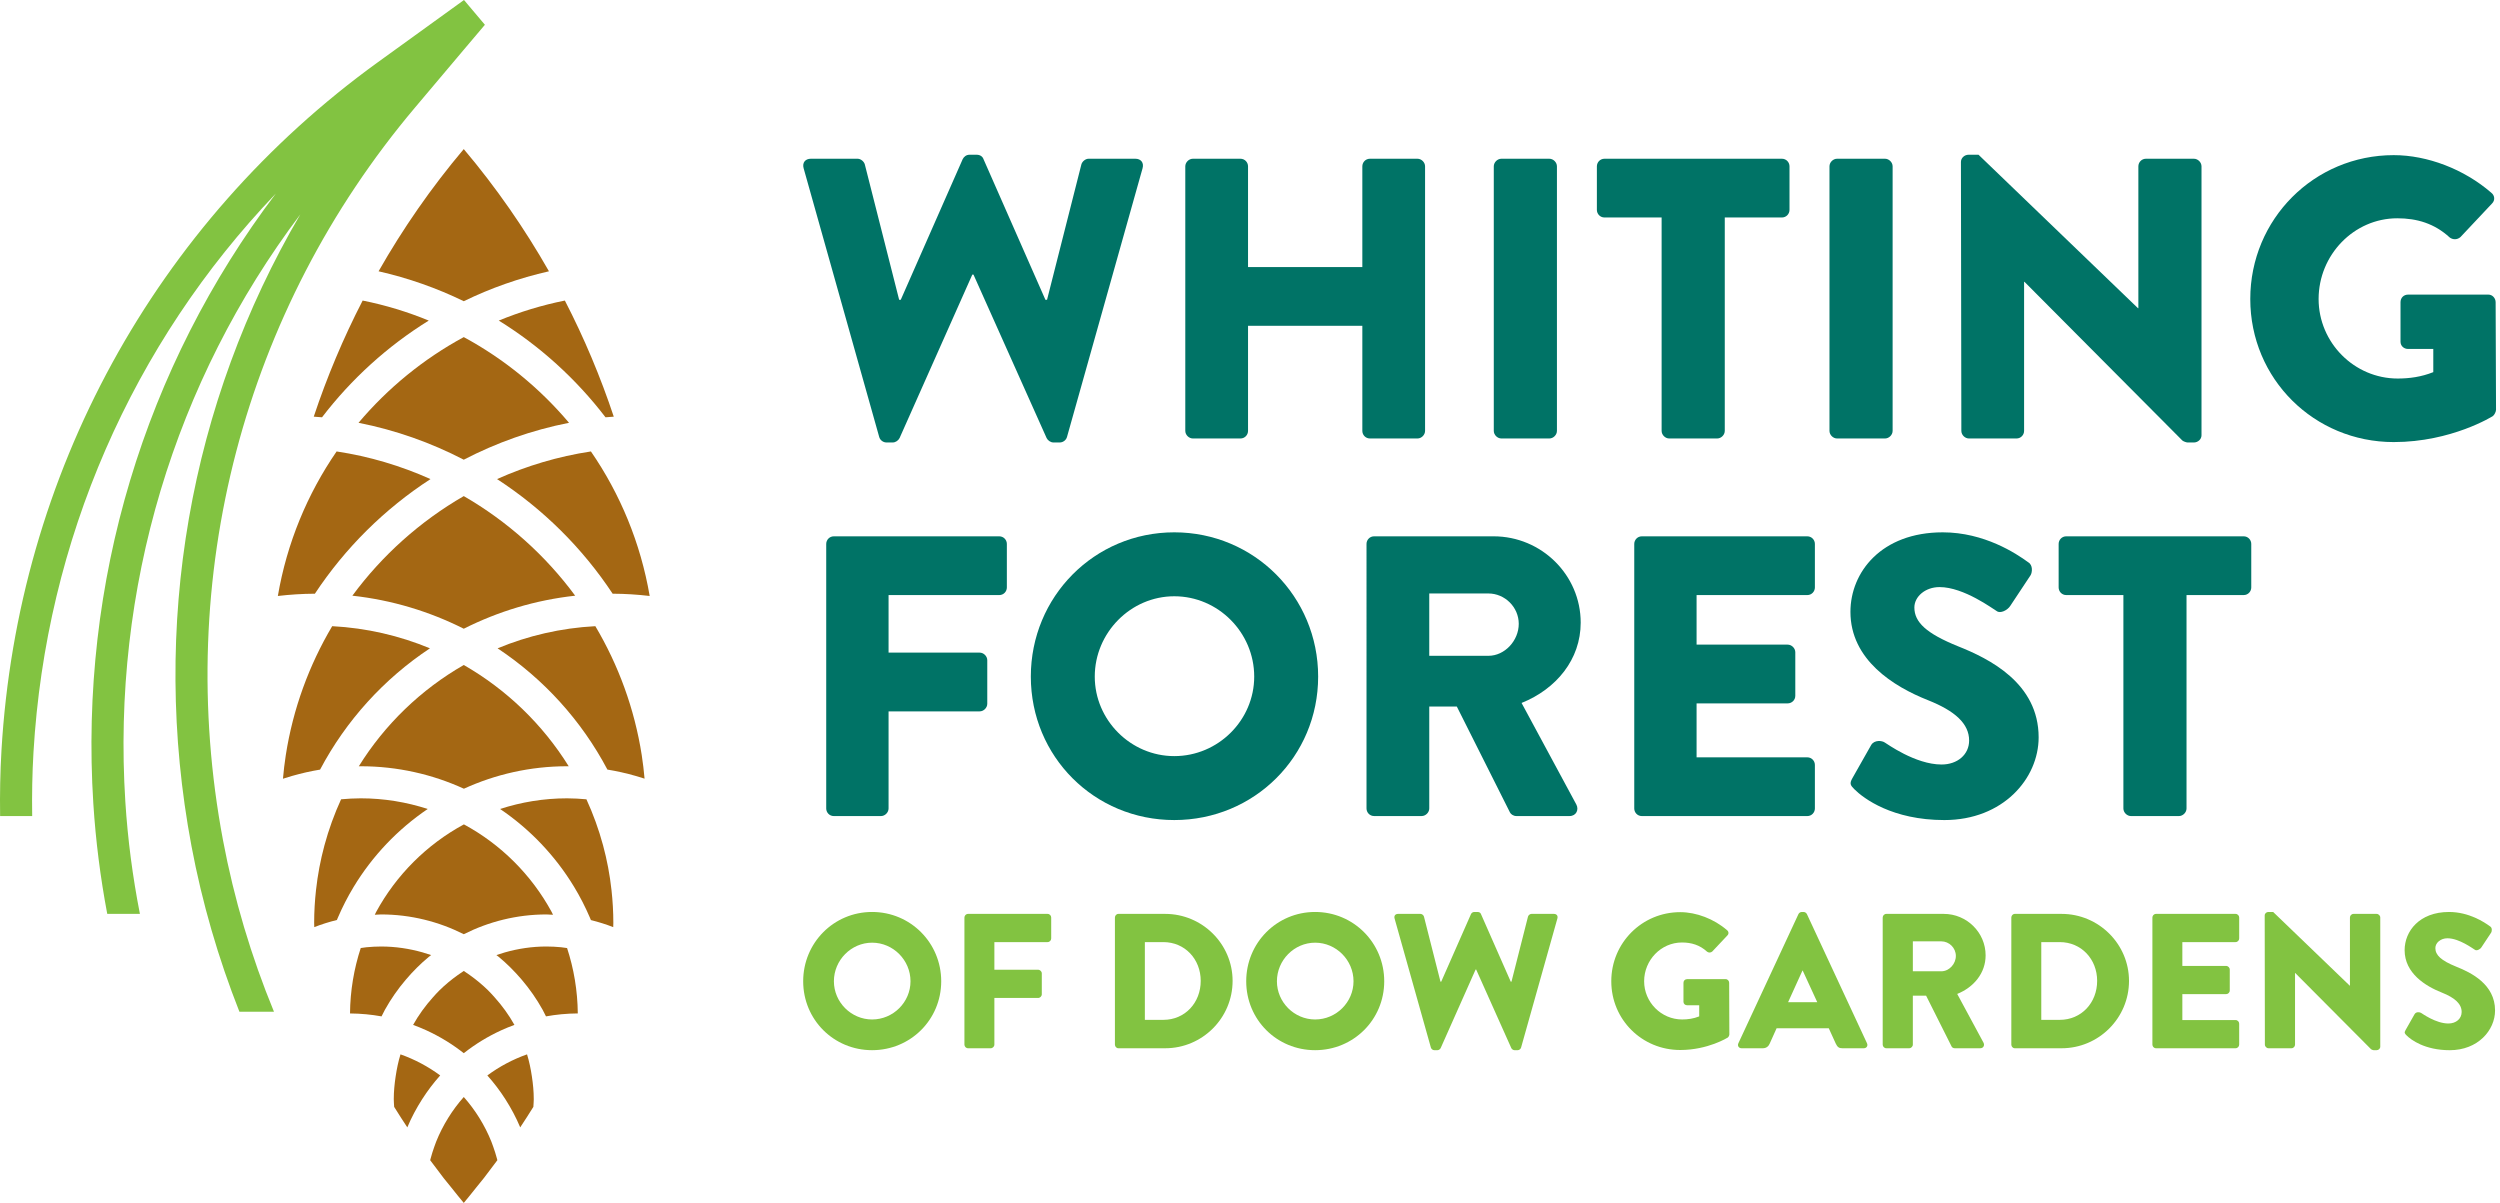 <svg xmlns="http://www.w3.org/2000/svg" xmlns:xlink="http://www.w3.org/1999/xlink" id="Layer_1" x="0px" y="0px" width="482px" height="232px" viewBox="0 0 482 232" xml:space="preserve"><path fill="#007366" d="M154.943,32.454c-0.308-1.078,0.308-1.85,1.387-1.85h9.015c0.617,0,1.232,0.54,1.387,1.08l6.625,26.119 h0.308l11.942-27.121c0.231-0.463,0.694-0.848,1.311-0.848h1.387c0.694,0,1.156,0.385,1.311,0.848l11.941,27.121h0.31l6.625-26.119 c0.155-0.54,0.771-1.08,1.388-1.08h9.014c1.078,0,1.696,0.771,1.388,1.85l-14.562,51.775c-0.155,0.618-0.771,1.079-1.388,1.079 H203.1c-0.54,0-1.08-0.385-1.311-0.848L187.69,52.948h-0.231L173.437,84.46c-0.231,0.463-0.77,0.848-1.311,0.848h-1.232 c-0.618,0-1.233-0.462-1.388-1.079L154.943,32.454z"></path><path fill="#007366" d="M228.524,32.068c0-0.771,0.693-1.463,1.465-1.463h9.167c0.848,0,1.465,0.694,1.465,1.463v19.416h22.037 V32.068c0-0.771,0.615-1.463,1.463-1.463h9.17c0.77,0,1.461,0.694,1.461,1.463v51.006c0,0.771-0.691,1.464-1.461,1.464h-9.17 c-0.848,0-1.463-0.694-1.463-1.464V62.811h-22.037v20.264c0,0.771-0.617,1.464-1.465,1.464h-9.167c-0.771,0-1.465-0.694-1.465-1.464 V32.068L228.524,32.068z"></path><path fill="#007366" d="M288.002,32.068c0-0.771,0.695-1.463,1.467-1.463h9.244c0.77,0,1.465,0.694,1.465,1.463v51.006 c0,0.771-0.695,1.464-1.465,1.464h-9.244c-0.771,0-1.467-0.694-1.467-1.464V32.068z"></path><path fill="#007366" d="M320.361,41.931h-11.016c-0.85,0-1.467-0.693-1.467-1.465v-8.398c0-0.771,0.617-1.463,1.467-1.463h34.209 c0.848,0,1.461,0.694,1.461,1.463v8.398c0,0.771-0.613,1.465-1.461,1.465h-11.018v41.144c0,0.77-0.693,1.464-1.465,1.464h-9.246 c-0.771,0-1.465-0.695-1.465-1.464V41.931L320.361,41.931z"></path><path fill="#007366" d="M352.723,32.068c0-0.771,0.691-1.463,1.463-1.463h9.244c0.771,0,1.467,0.694,1.467,1.463v51.006 c0,0.771-0.695,1.464-1.467,1.464h-9.244c-0.771,0-1.463-0.694-1.463-1.464V32.068z"></path><path fill="#007366" d="M378.068,31.221c0-0.771,0.693-1.387,1.465-1.387h1.926l30.742,29.585h0.076V32.068 c0-0.771,0.617-1.463,1.465-1.463h9.244c0.771,0,1.465,0.694,1.465,1.463v51.854c0,0.771-0.693,1.388-1.465,1.388h-1.232 c-0.229,0-0.85-0.231-1.002-0.386l-30.434-30.588h-0.074v28.739c0,0.771-0.619,1.464-1.467,1.464h-9.168 c-0.77,0-1.461-0.694-1.461-1.464L378.068,31.221z"></path><path fill="#007366" d="M461.512,29.911c6.471,0,13.561,2.697,18.801,7.243c0.691,0.54,0.768,1.464,0.152,2.08l-6.088,6.473 c-0.615,0.54-1.461,0.54-2.078,0.077c-2.928-2.698-6.318-3.698-10.094-3.698c-8.398,0-15.178,7.088-15.178,15.562 c0,8.398,6.857,15.333,15.254,15.333c2.234,0,4.549-0.309,6.857-1.233v-4.468h-4.852c-0.85,0-1.467-0.617-1.467-1.387v-7.628 c0-0.848,0.617-1.465,1.467-1.465h15.484c0.771,0,1.387,0.694,1.387,1.465l0.076,20.727c0,0.386-0.305,1.001-0.615,1.232 c0,0-7.938,5.008-19.109,5.008c-15.33,0-27.656-12.174-27.656-27.583C433.854,42.239,446.18,29.911,461.512,29.911"></path><path fill="#007366" d="M159.296,104.868c0-0.771,0.617-1.465,1.465-1.465h31.897c0.848,0,1.464,0.694,1.464,1.465v8.397 c0,0.771-0.616,1.465-1.464,1.465h-21.342v11.095h17.567c0.771,0,1.464,0.693,1.464,1.465v8.397c0,0.771-0.694,1.464-1.464,1.464 h-17.567v18.722c0,0.771-0.693,1.465-1.465,1.465h-9.091c-0.848,0-1.465-0.694-1.465-1.465L159.296,104.868L159.296,104.868z"></path><path fill="#007366" d="M226.404,102.633c15.408,0,27.735,12.405,27.735,27.814s-12.327,27.66-27.735,27.66 c-15.409,0-27.66-12.249-27.66-27.66C198.743,115.038,210.994,102.633,226.404,102.633 M226.404,145.778 c8.475,0,15.408-6.933,15.408-15.331c0-8.475-6.935-15.486-15.408-15.486c-8.399,0-15.333,7.012-15.333,15.486 C211.07,138.846,218.005,145.778,226.404,145.778"></path><path fill="#007366" d="M263.463,104.867c0-0.77,0.615-1.464,1.463-1.464h23.037c9.246,0,16.795,7.473,16.795,16.642 c0,7.089-4.697,12.79-11.4,15.486l10.555,19.57c0.537,1.001,0,2.234-1.311,2.234h-10.246c-0.617,0-1.078-0.386-1.232-0.694 l-10.248-20.417h-5.314v19.646c0,0.771-0.695,1.465-1.467,1.465h-9.166c-0.848,0-1.465-0.694-1.465-1.465V104.867L263.463,104.867z  M286.961,126.44c3.16,0,5.855-2.928,5.855-6.163s-2.695-5.856-5.855-5.856h-11.4v12.02H286.961z"></path><path fill="#007366" d="M315.084,104.868c0-0.771,0.617-1.465,1.463-1.465h31.898c0.848,0,1.465,0.694,1.465,1.465v8.397 c0,0.771-0.617,1.465-1.465,1.465h-21.344v9.554h17.566c0.77,0,1.467,0.693,1.467,1.464v8.399c0,0.848-0.697,1.464-1.467,1.464 h-17.566v10.402h21.344c0.848,0,1.465,0.691,1.465,1.464v8.397c0,0.77-0.617,1.463-1.465,1.463h-31.898 c-0.846,0-1.463-0.693-1.463-1.463V104.868z"></path><path fill="#007366" d="M357.15,150.018l3.623-6.396c0.615-1.001,2.078-0.848,2.617-0.461c0.311,0.154,5.857,4.237,10.941,4.237 c3.082,0,5.316-1.927,5.316-4.624c0-3.235-2.695-5.7-7.936-7.78c-6.625-2.62-14.947-7.781-14.947-17.027 c0-7.627,5.934-15.333,17.797-15.333c8.014,0,14.176,4.083,16.49,5.779c0.922,0.539,0.77,1.927,0.461,2.466l-3.93,5.932 c-0.539,0.848-1.926,1.541-2.619,1.002c-0.693-0.386-6.318-4.623-11.018-4.623c-2.773,0-4.855,1.851-4.855,3.93 c0,2.851,2.312,5.008,8.398,7.474c6.01,2.389,15.562,7.088,15.562,17.565c0,7.937-6.855,15.949-18.18,15.949 c-10.018,0-15.566-4.16-17.338-5.932C356.766,151.405,356.535,151.097,357.15,150.018"></path><path fill="#007366" d="M409.389,114.729h-11.018c-0.848,0-1.465-0.693-1.465-1.465v-8.397c0-0.771,0.617-1.465,1.465-1.465h34.209 c0.848,0,1.463,0.694,1.463,1.465v8.397c0,0.771-0.615,1.465-1.463,1.465h-11.018v41.145c0,0.77-0.695,1.463-1.465,1.463h-9.244 c-0.771,0-1.463-0.693-1.463-1.463v-41.145H409.389z"></path><path fill="#82C341" d="M168.142,175.827c7.403,0,13.324,5.958,13.324,13.36c0,7.403-5.921,13.288-13.324,13.288 c-7.402,0-13.288-5.885-13.288-13.288C154.854,181.786,160.74,175.827,168.142,175.827 M168.142,196.554 c4.071,0,7.403-3.331,7.403-7.366c0-4.069-3.332-7.439-7.403-7.439c-4.034,0-7.366,3.37-7.366,7.439 C160.776,193.223,164.108,196.554,168.142,196.554"></path><path fill="#82C341" d="M185.941,176.9c0-0.371,0.296-0.702,0.704-0.702h15.323c0.407,0,0.703,0.33,0.703,0.702v4.033 c0,0.369-0.296,0.704-0.703,0.704h-10.253v5.329h8.439c0.369,0,0.704,0.332,0.704,0.705v4.034c0,0.368-0.334,0.703-0.704,0.703 h-8.439v8.994c0,0.368-0.333,0.702-0.704,0.702h-4.367c-0.407,0-0.703-0.334-0.703-0.702L185.941,176.9L185.941,176.9z"></path><path fill="#82C341" d="M214.956,176.9c0-0.37,0.296-0.702,0.667-0.702h9.031c7.142,0,12.991,5.809,12.991,12.916 c0,7.179-5.849,12.99-12.991,12.99h-9.031c-0.371,0-0.667-0.333-0.667-0.702V176.9z M224.283,196.628 c4.183,0,7.216-3.294,7.216-7.514c0-4.183-3.034-7.477-7.216-7.477h-3.554v14.99H224.283z"></path><path fill="#82C341" d="M253.557,175.827c7.402,0,13.322,5.958,13.322,13.36c0,7.403-5.92,13.288-13.322,13.288 c-7.403,0-13.286-5.885-13.286-13.288C240.271,181.786,246.153,175.827,253.557,175.827 M253.557,196.554 c4.072,0,7.402-3.331,7.402-7.366c0-4.069-3.332-7.439-7.402-7.439c-4.034,0-7.366,3.37-7.366,7.439 C246.19,193.223,249.522,196.554,253.557,196.554"></path><path fill="#82C341" d="M268.875,177.085c-0.146-0.519,0.15-0.887,0.668-0.887h4.33c0.295,0,0.594,0.258,0.666,0.518l3.184,12.547 h0.146l5.738-13.027c0.109-0.224,0.332-0.405,0.627-0.405h0.668c0.332,0,0.557,0.182,0.631,0.405l5.736,13.027h0.146l3.184-12.547 c0.072-0.259,0.371-0.518,0.664-0.518h4.332c0.52,0,0.816,0.368,0.668,0.887l-6.996,24.873c-0.074,0.296-0.371,0.52-0.666,0.52 h-0.592c-0.262,0-0.52-0.186-0.631-0.407l-6.773-15.14h-0.111l-6.734,15.14c-0.111,0.222-0.369,0.407-0.629,0.407h-0.594 c-0.297,0-0.592-0.223-0.668-0.52L268.875,177.085z"></path><path fill="#82C341" d="M323.945,175.864c3.109,0,6.516,1.295,9.031,3.479c0.332,0.258,0.369,0.703,0.074,1l-2.924,3.108 c-0.297,0.259-0.705,0.259-0.998,0.036c-1.408-1.294-3.035-1.775-4.85-1.775c-4.035,0-7.289,3.404-7.289,7.476 c0,4.034,3.291,7.365,7.328,7.365c1.07,0,2.182-0.147,3.291-0.593v-2.146h-2.33c-0.406,0-0.705-0.295-0.705-0.666v-3.664 c0-0.408,0.297-0.705,0.705-0.705h7.439c0.369,0,0.666,0.333,0.666,0.705l0.037,9.956c0,0.184-0.148,0.48-0.297,0.594 c0,0-3.811,2.405-9.18,2.405c-7.363,0-13.287-5.849-13.287-13.251S316.58,175.864,323.945,175.864"></path><path fill="#82C341" d="M335.158,201.144l11.584-24.908c0.109-0.224,0.371-0.406,0.631-0.406h0.369c0.26,0,0.521,0.183,0.629,0.406 l11.588,24.908c0.221,0.482-0.076,0.962-0.631,0.962h-4.109c-0.664,0-0.963-0.221-1.295-0.925l-1.332-2.925h-10.066l-1.332,2.962 c-0.186,0.444-0.594,0.888-1.332,0.888h-4.07C335.232,202.105,334.936,201.625,335.158,201.144 M350.369,193.223l-2.812-6.108 h-0.037l-2.775,6.108H350.369z"></path><path fill="#82C341" d="M362.986,176.9c0-0.37,0.299-0.702,0.705-0.702h11.066c4.443,0,8.07,3.589,8.07,7.993 c0,3.405-2.258,6.145-5.477,7.439l5.07,9.4c0.258,0.482,0,1.073-0.633,1.073h-4.922c-0.293,0-0.52-0.184-0.592-0.333l-4.922-9.808 h-2.555v9.438c0,0.369-0.334,0.702-0.703,0.702h-4.404c-0.406,0-0.705-0.333-0.705-0.702V176.9L362.986,176.9z M374.277,187.265 c1.518,0,2.812-1.408,2.812-2.962s-1.295-2.812-2.812-2.812h-5.479v5.774H374.277z"></path><path fill="#82C341" d="M387.783,176.9c0-0.37,0.295-0.702,0.664-0.702h9.035c7.143,0,12.99,5.809,12.99,12.916 c0,7.179-5.848,12.99-12.99,12.99h-9.035c-0.367,0-0.664-0.333-0.664-0.702V176.9z M397.109,196.628 c4.184,0,7.221-3.294,7.221-7.514c0-4.183-3.037-7.477-7.221-7.477h-3.551v14.99H397.109z"></path><path fill="#82C341" d="M414.982,176.9c0-0.371,0.299-0.702,0.705-0.702h15.324c0.404,0,0.705,0.33,0.705,0.702v4.033 c0,0.369-0.299,0.704-0.705,0.704h-10.254v4.59h8.439c0.369,0,0.703,0.332,0.703,0.703v4.033c0,0.408-0.332,0.704-0.703,0.704 h-8.439v4.996h10.252c0.406,0,0.705,0.333,0.705,0.703v4.035c0,0.368-0.299,0.702-0.705,0.702h-15.324 c-0.404,0-0.703-0.333-0.703-0.702V176.9L414.982,176.9z"></path><path fill="#82C341" d="M436.635,176.494c0-0.37,0.334-0.666,0.703-0.666h0.926l14.768,14.211h0.037v-13.14 c0-0.369,0.297-0.701,0.705-0.701h4.439c0.369,0,0.703,0.331,0.703,0.701v24.909c0,0.371-0.332,0.668-0.703,0.668h-0.592 c-0.111,0-0.408-0.112-0.482-0.186l-14.619-14.694h-0.037v13.807c0,0.368-0.297,0.701-0.703,0.701h-4.404 c-0.371,0-0.707-0.331-0.707-0.701L436.635,176.494z"></path><path fill="#82C341" d="M463.797,198.59l1.742-3.072c0.293-0.481,0.998-0.405,1.256-0.222c0.146,0.074,2.814,2.035,5.256,2.035 c1.482,0,2.555-0.926,2.555-2.219c0-1.556-1.293-2.74-3.812-3.738c-3.182-1.259-7.182-3.74-7.182-8.182 c0-3.662,2.854-7.363,8.551-7.363c3.85,0,6.811,1.959,7.92,2.775c0.447,0.258,0.371,0.926,0.225,1.183l-1.889,2.852 c-0.258,0.406-0.926,0.738-1.258,0.48c-0.332-0.185-3.033-2.22-5.293-2.22c-1.332,0-2.332,0.887-2.332,1.887 c0,1.369,1.109,2.406,4.035,3.592c2.885,1.146,7.475,3.405,7.475,8.437c0,3.813-3.295,7.663-8.734,7.663 c-4.811,0-7.477-2-8.326-2.852C463.611,199.257,463.502,199.107,463.797,198.59"></path><path fill="#A46713" d="M82.998,92.367c-5.677-2.543-11.744-4.368-18.099-5.328c-5.646,8.199-9.583,17.657-11.329,27.866 c2.345-0.273,4.725-0.428,7.141-0.438C66.537,105.654,74.137,98.122,82.998,92.367"></path><path fill="#A46713" d="M82.463,155.971c-4.072-1.322-8.409-2.054-12.921-2.054c-1.275,0-2.531,0.076-3.779,0.188 c-1.3,2.84-2.378,5.803-3.206,8.868c-0.757,2.804-1.308,5.691-1.632,8.649c-0.227,2.071-0.354,4.175-0.354,6.308 c0,0.274,0.017,0.546,0.021,0.821c1.412-0.553,2.868-1.008,4.361-1.376c0.063-0.152,0.125-0.303,0.191-0.456 c0.879-2.052,1.895-4.03,3.04-5.923C71.804,165.016,76.687,159.881,82.463,155.971"></path><path fill="#A46713" d="M89.415,187.198c-0.392,0.254-0.774,0.521-1.152,0.79c-1.253,0.896-2.441,1.874-3.538,2.952 c-0.447,0.439-0.863,0.906-1.282,1.375c-1.446,1.614-2.729,3.377-3.795,5.285c0.862,0.316,1.71,0.657,2.54,1.039 c2.591,1.187,5.014,2.668,7.228,4.414c2.213-1.746,4.635-3.227,7.226-4.414c0.83-0.382,1.677-0.723,2.54-1.039 c-1.065-1.908-2.348-3.671-3.794-5.285c-0.419-0.469-0.835-0.937-1.282-1.375c-1.096-1.078-2.285-2.057-3.538-2.952 C90.188,187.719,89.807,187.453,89.415,187.198"></path><path fill="#A46713" d="M125.259,114.904c-1.746-10.209-5.683-19.667-11.329-27.866c-6.354,0.96-12.422,2.786-18.1,5.328 c8.862,5.756,16.462,13.288,22.287,22.099C120.533,114.475,122.913,114.631,125.259,114.904"></path><path fill="#A46713" d="M108.18,182.628c-0.93-0.087-1.871-0.142-2.824-0.142c-2.775,0-5.449,0.41-7.994,1.13 c-0.561,0.157-1.113,0.332-1.659,0.521c0.146,0.118,0.302,0.22,0.445,0.339c1.605,1.33,3.078,2.809,4.43,4.394 c1.527,1.795,2.886,3.737,4.04,5.812c0.231,0.416,0.436,0.848,0.65,1.275c0.98-0.171,1.966-0.318,2.971-0.409 c1.042-0.091,2.094-0.158,3.16-0.159c-0.041-4.399-0.766-8.629-2.066-12.604C108.947,182.733,108.568,182.666,108.18,182.628"></path><path fill="#A46713" d="M116.743,80.455c0.527-0.054,1.062-0.078,1.592-0.121c-2.545-7.645-5.685-15.131-9.429-22.387 c-4.413,0.884-8.671,2.19-12.741,3.859C104.108,66.726,111.083,73.06,116.743,80.455"></path><path fill="#A46713" d="M82.663,61.806c-4.071-1.671-8.33-2.975-12.743-3.859c-3.744,7.256-6.884,14.743-9.429,22.386 c0.531,0.044,1.066,0.069,1.594,0.122C67.747,73.061,74.721,66.726,82.663,61.806"></path><path fill="#A46713" d="M77.215,203.28c-0.424,1.379-0.718,2.811-0.936,4.271c-0.213,1.429-0.359,2.88-0.359,4.369 c0,0.503,0.05,0.99,0.075,1.486c0.824,1.328,1.668,2.646,2.535,3.953c0.791-1.904,1.763-3.705,2.857-5.424 c1.038-1.626,2.203-3.156,3.481-4.591C82.553,205.634,79.98,204.259,77.215,203.28"></path><path fill="#A46713" d="M105.865,176.329c0.254,0.004,0.504,0.029,0.758,0.038c-0.096-0.181-0.172-0.372-0.269-0.551 c-3.879-7.134-9.772-13.013-16.913-16.875c-7.154,3.87-13.054,9.761-16.934,16.909c-0.091,0.167-0.159,0.348-0.248,0.515 c0.236-0.009,0.467-0.032,0.705-0.036c0.172-0.002,0.338-0.024,0.509-0.024c5.735,0,11.138,1.395,15.942,3.811 c4.803-2.416,10.207-3.811,15.941-3.811C105.527,176.305,105.694,176.327,105.865,176.329"></path><path fill="#A46713" d="M114.782,120.727c-6.646,0.352-12.99,1.842-18.847,4.271c8.869,5.881,16.177,13.922,21.172,23.376 c1.833,0.298,3.629,0.706,5.387,1.207c0.598,0.17,1.191,0.349,1.778,0.542c-0.138-1.523-0.312-3.034-0.544-4.53 C122.331,136.63,119.231,128.231,114.782,120.727"></path><path fill="#A46713" d="M82.893,124.997c-5.856-2.429-12.199-3.919-18.846-4.271c-4.45,7.506-7.549,15.903-8.946,24.866 c-0.234,1.501-0.409,3.019-0.546,4.547c0.589-0.193,1.184-0.374,1.783-0.546c1.755-0.505,3.547-0.91,5.376-1.213 C66.711,138.926,74.021,130.879,82.893,124.997"></path><path fill="#A46713" d="M101.614,203.28c-2.767,0.979-5.337,2.354-7.654,4.065c1.279,1.435,2.445,2.964,3.481,4.591 c1.095,1.718,2.064,3.52,2.856,5.42c0.867-1.308,1.713-2.626,2.537-3.955c0.024-0.493,0.075-0.979,0.075-1.48 c0-1.488-0.146-2.94-0.36-4.369C102.333,206.091,102.038,204.661,101.614,203.28"></path><path fill="#A46713" d="M89.415,95.646c-8.417,4.864-15.735,11.415-21.478,19.204c7.647,0.839,14.886,3.047,21.478,6.367 c6.59-3.32,13.829-5.529,21.478-6.367C105.149,107.062,97.831,100.511,89.415,95.646"></path><path fill="#A46713" d="M105.838,52.305c-4.683-8.225-10.146-16.119-16.425-23.561C83.137,36.186,77.67,44.08,72.989,52.305 c5.745,1.307,11.251,3.246,16.427,5.769C94.589,55.55,100.093,53.612,105.838,52.305"></path><path fill="#A46713" d="M109.651,147.741c-5.015-8.069-11.981-14.792-20.237-19.53c-8.258,4.737-15.224,11.461-20.239,19.532 c0.122-0.002,0.242-0.01,0.366-0.01c7.095,0,13.83,1.559,19.899,4.33c6.068-2.771,12.804-4.33,19.899-4.33 C109.444,147.734,109.547,147.741,109.651,147.741"></path><path fill="#A46713" d="M89.415,64.993c-7.764,4.201-14.638,9.829-20.292,16.521c7.174,1.414,13.985,3.84,20.292,7.115 c6.306-3.275,13.117-5.701,20.292-7.115C104.052,74.821,97.178,69.194,89.415,64.993"></path><path fill="#A46713" d="M82.681,184.477c0.144-0.12,0.3-0.221,0.444-0.339c-0.546-0.189-1.098-0.365-1.658-0.522 c-2.545-0.718-5.219-1.129-7.994-1.129c-0.952,0-1.893,0.056-2.824,0.142c-0.371,0.036-0.732,0.1-1.099,0.15 c-1.301,3.979-2.027,8.212-2.068,12.614c1.048,0.003,2.083,0.067,3.107,0.157c1.004,0.09,1.991,0.237,2.971,0.408 c0.214-0.428,0.418-0.859,0.651-1.275c1.152-2.075,2.511-4.018,4.04-5.811C79.603,187.285,81.074,185.805,82.681,184.477"></path><path fill="#A46713" d="M95.098,221.096c-0.115-0.322-0.226-0.646-0.352-0.962c-0.644-1.617-1.434-3.156-2.341-4.619 c-0.885-1.425-1.884-2.764-2.991-4.013c-1.107,1.249-2.107,2.588-2.991,4.013c-0.908,1.463-1.696,3.002-2.341,4.619 c-0.126,0.316-0.237,0.64-0.351,0.962c-0.269,0.751-0.508,1.516-0.716,2.294c-0.026,0.1-0.052,0.199-0.077,0.3 c0.686,0.932,1.386,1.856,2.094,2.775c0.174,0.226,0.338,0.456,0.513,0.68c0.476,0.608,0.98,1.202,1.465,1.808 c0.796,0.992,1.58,1.991,2.404,2.968c0.823-0.978,1.607-1.977,2.403-2.97c0.484-0.604,0.987-1.197,1.461-1.806 c0.175-0.224,0.341-0.455,0.516-0.681c0.71-0.922,1.41-1.847,2.097-2.778c-0.025-0.098-0.05-0.198-0.077-0.297 C95.607,222.61,95.367,221.847,95.098,221.096"></path><path fill="#A46713" d="M116.27,162.976c-0.828-3.067-1.906-6.031-3.208-8.872c-1.229-0.108-2.465-0.187-3.722-0.187 c-4.512,0-8.849,0.731-12.921,2.054c5.764,3.901,10.639,9.023,14.254,14.987c1.146,1.892,2.163,3.872,3.044,5.922 c0.073,0.171,0.144,0.341,0.214,0.511c1.472,0.367,2.908,0.816,4.301,1.359c0.003-0.274,0.021-0.545,0.021-0.819 c0-2.133-0.126-4.234-0.353-6.308C117.578,168.667,117.027,165.78,116.27,162.976"></path><path fill="#82C341" d="M93.46,4.744l-0.017-0.021L89.458,0l-0.09,0.064l-0.023,0.017L72.892,11.968 C29.868,43.062,3.403,91.428,0.284,144.669c-0.248,4.219-0.326,8.444-0.263,12.668h6.184c-0.062-4.102,0.011-8.207,0.25-12.304 c2.398-40.901,19.081-78.81,46.721-107.709C27.908,70.71,15.271,112.195,17.997,154.976c0.454,7.121,1.358,14.213,2.681,21.223 h6.297c-1.399-7.133-2.347-14.354-2.809-21.613c-2.622-41.173,9.499-81.099,33.744-113.266 c-21.332,36.369-28.967,79.377-20.995,121.79c2.053,10.916,5.165,21.625,9.244,31.951h6.664c-4.391-10.659-7.702-21.76-9.833-33.093 C33.483,111.384,46.968,59.92,79.988,20.769l4.725-5.603l4.726-5.602l4.05-4.787L93.46,4.744z"></path></svg>